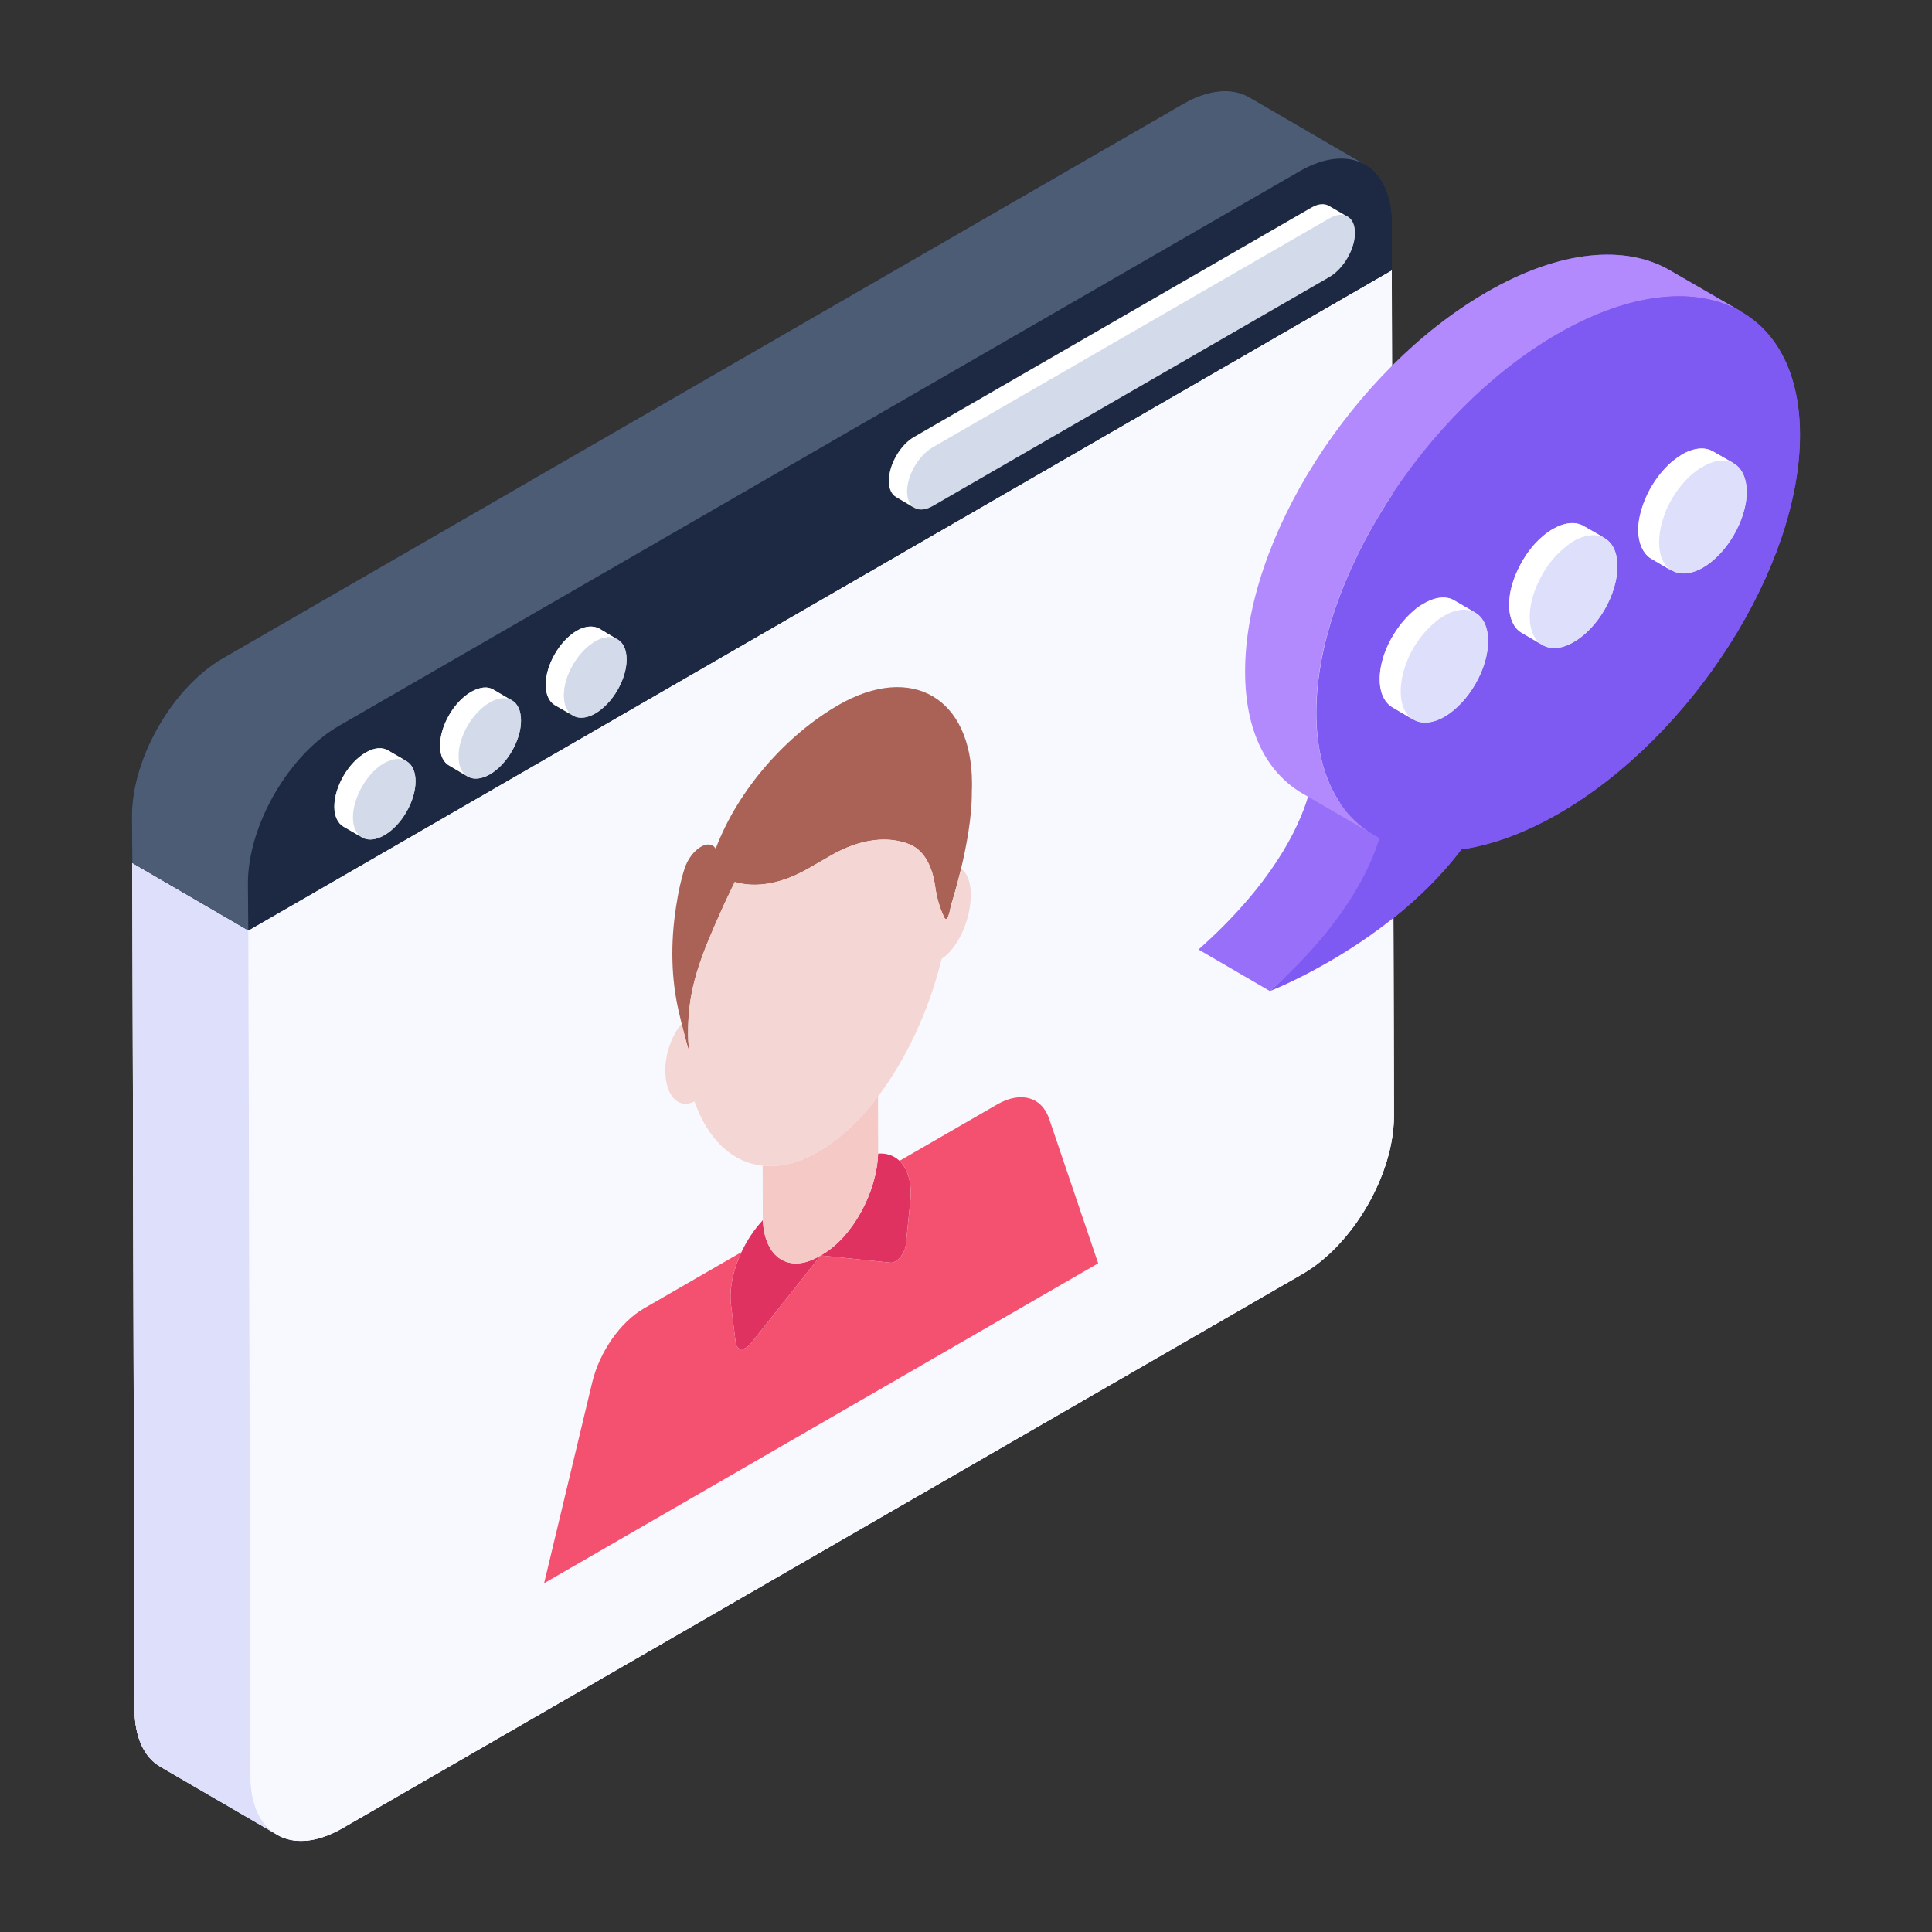 <svg xmlns="http://www.w3.org/2000/svg" id="Layer_1" height="512" viewBox="0 0 53 53" width="512"><rect x="0" y="0" width="53" height="53" fill="#333333" stroke="none"/><g id="_x35_1"><g><g><path d="m38.24 30.612c0 1.6-1.12 3.53-2.5 4.33l-26.36 15.22c-.74.42-1.4.44-1.86.12l-3.11-1.81c-.45-.25-.72-.81-.72-1.6l-.06-23.2 3.18 1.85h.01l31.36-18.11z" fill="#dedffb"></path></g></g><g><g><path d="m38.24 30.612c0 1.6-1.12 3.53-2.5 4.33l-26.36 15.22c-.74.42-1.4.44-1.86.12l-3.11-1.81c-.45-.25-.72-.81-.72-1.6l-.06-23.2 3.18 1.85.06 23.15-.05-23.15 31.36-18.11z" fill="#f8f9fe"></path></g></g><g><path d="m38.18 6.122v1.29l-31.36 18.11-.01-1.29c0-1.09.53-2.34 1.3-3.27-.78.93-1.31 2.18-1.31 3.27l.01 1.29-3.18-1.85-.01-1.29c0-1.59 1.12-3.53 2.49-4.32l26.36-15.22c.7-.4 1.33-.44 1.79-.18l3.17 1.85h.01c.45.26.73.82.74 1.61z" fill="#1d2943"></path></g><g><g><g><g><path d="m49.38 11.912c.01 3.63-2.96 8.29-6.61 10.4-.95.55-1.86.87-2.68.99-1.08 1.43-2.53 2.45-3.64 3.08-.93.54-1.58.79-1.61.81l-1.96-1.14c2.01-1.79 2.74-3.32 3-4.2l-.14-.08c-1-.58-1.58-1.72-1.58-3.34-.01-3.63 2.94-8.29 6.62-10.41 2.01-1.17 3.82-1.32 5.04-.6l1.96 1.13c-.02-.01-.04-.03-.07-.03 1.03.56 1.66 1.72 1.67 3.39z" fill="#7e5af2"></path></g></g></g></g><g><g><g><g><g><g><g><g><g><g><g><g><g><path d="m7.597 50.328-3.182-1.851c-.45-.255-.725-.813-.725-1.606l-.059-23.202 3.182 1.851.059 23.202c-0.0.793.274 1.351.725 1.606z" fill="#dedffb"></path></g></g><g><g><path d="m38.237 30.615c0 1.596-1.116 3.525-2.497 4.328l-26.359 15.216c-1.381.793-2.507.157-2.507-1.43l-.059-23.212 31.363-18.105z" fill="#f8f9fe"></path></g></g><g><g><path d="m38.18 6.122v1.29l-31.36 18.11h-.01l-3.18-1.85-.01-1.29c0-1.59 1.12-3.53 2.49-4.32l26.36-15.22c.7-.4 1.33-.44 1.79-.18l3.18 1.85c-.03-.02-.06-.03-.1-.04.51.23.83.8.84 1.65z" fill="#1d2943"></path></g></g></g><g><g><path d="m38.178 6.12v1.293l-31.363 18.105-.01-1.283c0-1.596 1.116-3.525 2.497-4.328l26.359-15.216c1.381-.803 2.507-.157 2.516 1.43z" fill="#1d2943"></path></g></g><g><g><path d="m37.442 4.514c-.447-.26-1.091-.218-1.777.177l-26.359 15.217c-1.382.79-2.505 2.733-2.505 4.324l.01 1.289-3.181-1.85-.01-1.289c0-1.59 1.123-3.534 2.495-4.324l26.359-15.217c.696-.395 1.33-.436 1.788-.177z" fill="#4c5c75"></path></g></g></g><g><g><g><g><path d="m36.965 5.943c-.127-.078-.112.789-.308.907l-10.209 6.075c-.392.215-1.237.116-1.237.557 0 .225-.251.383-.124.452l-.499-.294c-.127-.069-.206-.225-.206-.45 0-.441.313-.989.695-1.204l10.888-6.286c.196-.117.372-.127.499-.049z" fill="#fff"></path></g></g><g><g><path d="m37.172 6.391c0 .441-.313.979-.695 1.204l-10.888 6.286c-.392.225-.705.049-.705-.401 0-.441.313-.979.695-1.204l10.888-6.286c.392-.225.705-.049.705.401z" fill="#d3daea"></path></g></g></g><g><g><g><path d="m11.15 20.882c.16.09.25.28.25.55 0 .54-.38 1.21-.86 1.48-.24.14-.46.15-.61.06-.02-.01-.03-.02-.04-.03l-.46-.26c-.16-.09-.26-.29-.26-.55 0-.55.39-1.21.87-1.49.23-.14.45-.15.6-.06l.47.28c.01.01.03.01.04.02z" fill="#d3daea"></path></g><g><path d="m14.04 19.212c.16.09.25.28.25.55.01.54-.38 1.21-.85 1.48-.24.14-.46.15-.61.06l-.05-.03-.45-.27c-.16-.08-.26-.27-.26-.55 0-.54.38-1.2.85-1.47.25-.14.46-.16.62-.06l.42.25.04.02c.02.01.03.01.04.02z" fill="#d3daea"></path></g><g><path d="m17.19 18.092c0 .54-.38 1.2-.86 1.48-.24.14-.46.15-.61.06l-.04-.03-.46-.26c-.15-.09-.25-.29-.25-.56 0-.54.38-1.2.85-1.48.24-.14.46-.14.62-.06l.46.28c.01.01.03.01.04.02.16.09.25.28.25.55z" fill="#d3daea"></path></g></g></g><g><g><g><path d="m10.537 20.94c.474-.274.86-.054.862.491.002.545-.382 1.209-.856 1.483-.474.274-.86.053-.861-.491-.002-.545.382-1.209.856-1.482z" fill="#d3daea"></path></g></g></g><g><g><g><path d="m13.432 19.269c.474-.274.86-.054.862.491.002.545-.382 1.209-.856 1.483-.474.274-.86.053-.861-.491-.002-.545.382-1.209.856-1.482z" fill="#d3daea"></path></g></g></g><g><g><g><path d="m10.642 20.584.509.294c-.157-.088-.372-.078-.617.059-.47.274-.852.94-.852 1.488 0 .264.098.46.245.548l-.499-.294c-.157-.088-.255-.284-.255-.548 0-.548.382-1.214.862-1.488.235-.137.45-.147.607-.059z" fill="#fff"></path></g><g><path d="m13.541 18.92.499.294c-.157-.098-.372-.078-.607.059-.47.274-.862.93-.852 1.479 0 .274.088.46.245.548l-.499-.294c-.157-.088-.255-.274-.255-.548 0-.548.382-1.204.852-1.479.245-.137.46-.157.617-.059z" fill="#fff"></path></g><g><path d="m16.938 17.539c-.157-.088-.372-.078-.607.059-.48.274-.862.94-.862 1.479 0 .274.098.46.255.558l-.509-.294c-.147-.088-.245-.284-.245-.558 0-.539.382-1.204.852-1.479.235-.137.46-.147.617-.059z" fill="#fff"></path></g></g><g><g><path d="m16.327 17.597c.474-.274.86-.054.862.491.002.545-.382 1.209-.856 1.483-.474.274-.86.053-.861-.491-.002-.545.382-1.209.856-1.482z" fill="#d3daea"></path></g></g></g></g></g></g></g></g></g></g></g><g><g><g><path d="m20.927 33.47c.04 1.027.712 1.475 1.535 1l.096-.055c.823-.475 1.496-1.7 1.53-2.769.237-.017.437.054.588.199.223.213.338.584.302 1.056l-.129 1.249c-.022.185-.147.375-.282.453-.048.028-.098.041-.144.035l-1.907-.198-1.906 2.4c-.046.059-.095.103-.143.131-.135.078-.261.034-.284-.126l-.135-1.097c-.039-.428.072-.93.292-1.399.149-.318.349-.621.587-.877z" fill="#df3260"></path></g></g><g><g><path d="m22.99 19.346c2.024-1.168 3.669-.204 3.675 2.143 0.0.076 0.0.145-.005.224l0.0.034c.002.678-.149 1.473-.296 2.088-.141.586-.272.987-.279 1.009-.003.016-.051.323-.122.364-.02.011-.041.001-.063-.042-.085-.186-.188-.445-.243-.827-.074-.545-.285-.983-.671-1.161-.602-.261-1.384-.176-2.195.293l-.607.35c-.733.423-1.442.549-2.026.375-.006.012-.12.242-.293.612-.646 1.437-1.004 2.287-.988 3.584.001.2.019.369.044.5-.061-.174-.142-.479-.221-.805-.03-.125-.06-.253-.089-.378-.189-.838-.228-1.804-.062-2.853.059-.387.136-.742.232-1.032.088-.272.268-.491.446-.594.161-.093.32-.091.406.053.627-1.661 1.976-3.138 3.357-3.936z" fill="#aa6256"></path></g></g><g><g><path d="m20.159 24.194c.584.174 1.293.048 2.026-.375l.607-.35c.811-.468 1.592-.553 2.195-.293.385.178.597.616.671 1.161.055.383.158.641.243.827.022.044.043.054.063.042.072-.041.12-.348.122-.364.007-.021.138-.422.279-1.009.18.12.287.409.262.814-.028.673-.381 1.388-.795 1.655-.343 1.403-.965 2.746-1.746 3.776-.491.649-1.045 1.174-1.632 1.512-.546.316-1.065.437-1.533.388-.832-.088-1.501-.718-1.87-1.762-.408.208-.758-.108-.796-.736-.036-.496.154-1.053.445-1.397.079.326.16.63.221.805-.024-.131-.043-.3-.044-.5-.016-1.297.343-2.147.988-3.584.173-.37.287-.599.293-.612z" fill="#f4d6d4"></path></g></g><g><g><path d="m24.086 30.08.004 1.473c0.0.031-.001.061-.002.092-.034 1.069-.707 2.294-1.53 2.769l-.096.055c-.823.475-1.495.027-1.535-1-.001-.029-.002-.059-.002-.09l-.004-1.4c.467.049.986-.072 1.533-.388.587-.339 1.141-.864 1.632-1.512z" fill="#f5c9c6"></path></g></g><g><g><path d="m27.352 30.299c.643-.371 1.22-.214 1.427.386l1.347 3.971-15.2 8.776 1.32-5.51c.202-.836.771-1.655 1.42-2.029l2.674-1.544c-.221.47-.332.971-.292 1.399l.135 1.097c.023.16.149.204.284.126.048-.028.098-.071.143-.131l1.906-2.4 1.907.198c.046.006.095-.007.144-.035.135-.078.26-.267.282-.453l.129-1.249c.037-.472-.079-.843-.302-1.056z" fill="#f45170"></path></g></g></g></g><g><g><g><g><g><path d="m34.836 27.187-1.957-1.139c2.01-1.786 2.743-3.315 3.006-4.198l3.278.668c-.263.883-2.317 2.883-4.327 4.669z" fill="#986ff9"></path></g></g><g><g><path d="m47.777 8.554c-1.217-.705-3.033-.555-5.051.609-3.663 2.114-6.631 6.781-6.621 10.411.011 1.612.598 2.766 1.591 3.332l-1.959-1.135c-.993-.577-1.58-1.719-1.58-3.342-.011-3.631 2.947-8.286 6.621-10.411 2.008-1.164 3.823-1.313 5.04-.598z" fill="#b28afd"></path></g></g><g><g><path d="m42.73 9.16c3.657-2.112 6.637-.88 6.647 2.75.01 3.63-2.953 8.292-6.61 10.404-.951.549-1.857.872-2.676.987-1.084 1.426-2.535 2.448-3.637 3.084-.934.539-1.583.789-1.618.802 2.01-1.786 2.743-3.315 3.006-4.198-1.078-.546-1.727-1.723-1.731-3.42-.01-3.63 2.953-8.292 6.619-10.409z" fill="#7e5af2"></path></g></g></g></g><g><g><g><g><g><g><path d="m47.92 13.492c0 .76-.54 1.69-1.2 2.08-.35.2-.67.21-.89.05.01.02.02.02.03.03l-.57-.33c-.21-.13-.34-.4-.35-.78 0-.31.1-.65.24-.96.17-.36.41-.68.69-.92.09-.07.18-.14.27-.19.34-.2.64-.21.85-.09l.58.33c-.02-.01-.03-.02-.05-.02.24.11.39.39.4.8z" fill="#dedffb"></path></g><g><path d="m40.82 17.582c.01.76-.53 1.69-1.19 2.08-.35.2-.67.21-.89.05.01.02.02.02.03.03l-.57-.34c-.21-.12-.35-.38-.35-.77 0-.31.09-.65.24-.97.17-.34.41-.67.69-.91.09-.08.18-.14.27-.19.33-.2.64-.22.85-.09l.58.34c-.01-.01-.03-.02-.05-.02.24.11.39.39.39.79z" fill="#dedffb"></path></g><g><path d="m44.37 15.532c0 .77-.53 1.7-1.2 2.08-.35.21-.67.21-.89.06l-.53-.31c-.22-.12-.35-.4-.35-.77 0-.31.09-.65.24-.97.17-.35.4-.68.68-.91.09-.08.18-.14.28-.2.33-.19.63-.21.85-.08l.57.33c-.02-.01-.03-.02-.05-.02.25.11.4.38.4.79z" fill="#dedffb"></path></g></g></g></g></g><g><g><path d="m39.618 16.891c.665-.384 1.203-.077 1.206.687.002.764-.532 1.696-1.198 2.08s-1.203.072-1.206-.693.532-1.69 1.198-2.075z" fill="#dedffb"></path></g></g><g><g><g><g><path d="m40.477 16.81c-.222-.133-.522-.111-.854.078-.1.056-.189.122-.277.2-.277.233-.521.555-.688.91-.144.322-.233.655-.233.965 0 .388.133.655.344.777l-.566-.333c-.211-.122-.355-.388-.355-.777 0-.311.089-.643.244-.965.166-.344.411-.677.688-.91.089-.078.178-.144.266-.189.333-.2.644-.222.854-.089z" fill="#fff"></path></g></g><g><g><path d="m43.164 14.846c.665-.384 1.203-.077 1.206.687s-.532 1.696-1.198 2.08c-.665.384-1.203.072-1.206-.693-.002-.764.532-1.69 1.198-2.075z" fill="#dedffb"></path></g></g><g><g><path d="m44.017 14.757c-.211-.122-.522-.1-.854.089-.089.055-.177.122-.266.2-.288.233-.522.555-.688.91-.155.311-.244.655-.244.965 0 .377.133.655.355.777l-.566-.333c-.222-.122-.355-.399-.355-.777 0-.311.089-.644.244-.965.166-.355.399-.677.677-.91.089-.078.178-.144.277-.2.333-.189.632-.211.854-.078z" fill="#fff"></path></g></g><g><g><path d="m46.71 12.8c.665-.384 1.203-.077 1.206.687.002.764-.532 1.696-1.198 2.08-.665.384-1.203.072-1.206-.693s.532-1.69 1.198-2.075z" fill="#dedffb"></path></g></g><g><g><path d="m47.567 12.716c-.222-.122-.521-.111-.854.089-.1.044-.189.122-.277.189-.277.233-.522.566-.688.91-.144.322-.233.655-.233.976 0 .377.133.644.344.777l-.566-.333c-.211-.133-.344-.399-.355-.777 0-.311.1-.655.244-.965.166-.355.411-.677.688-.921.089-.067.177-.133.266-.189.344-.2.644-.211.854-.089z" fill="#fff"></path></g></g></g></g></g></g></g></g></svg>